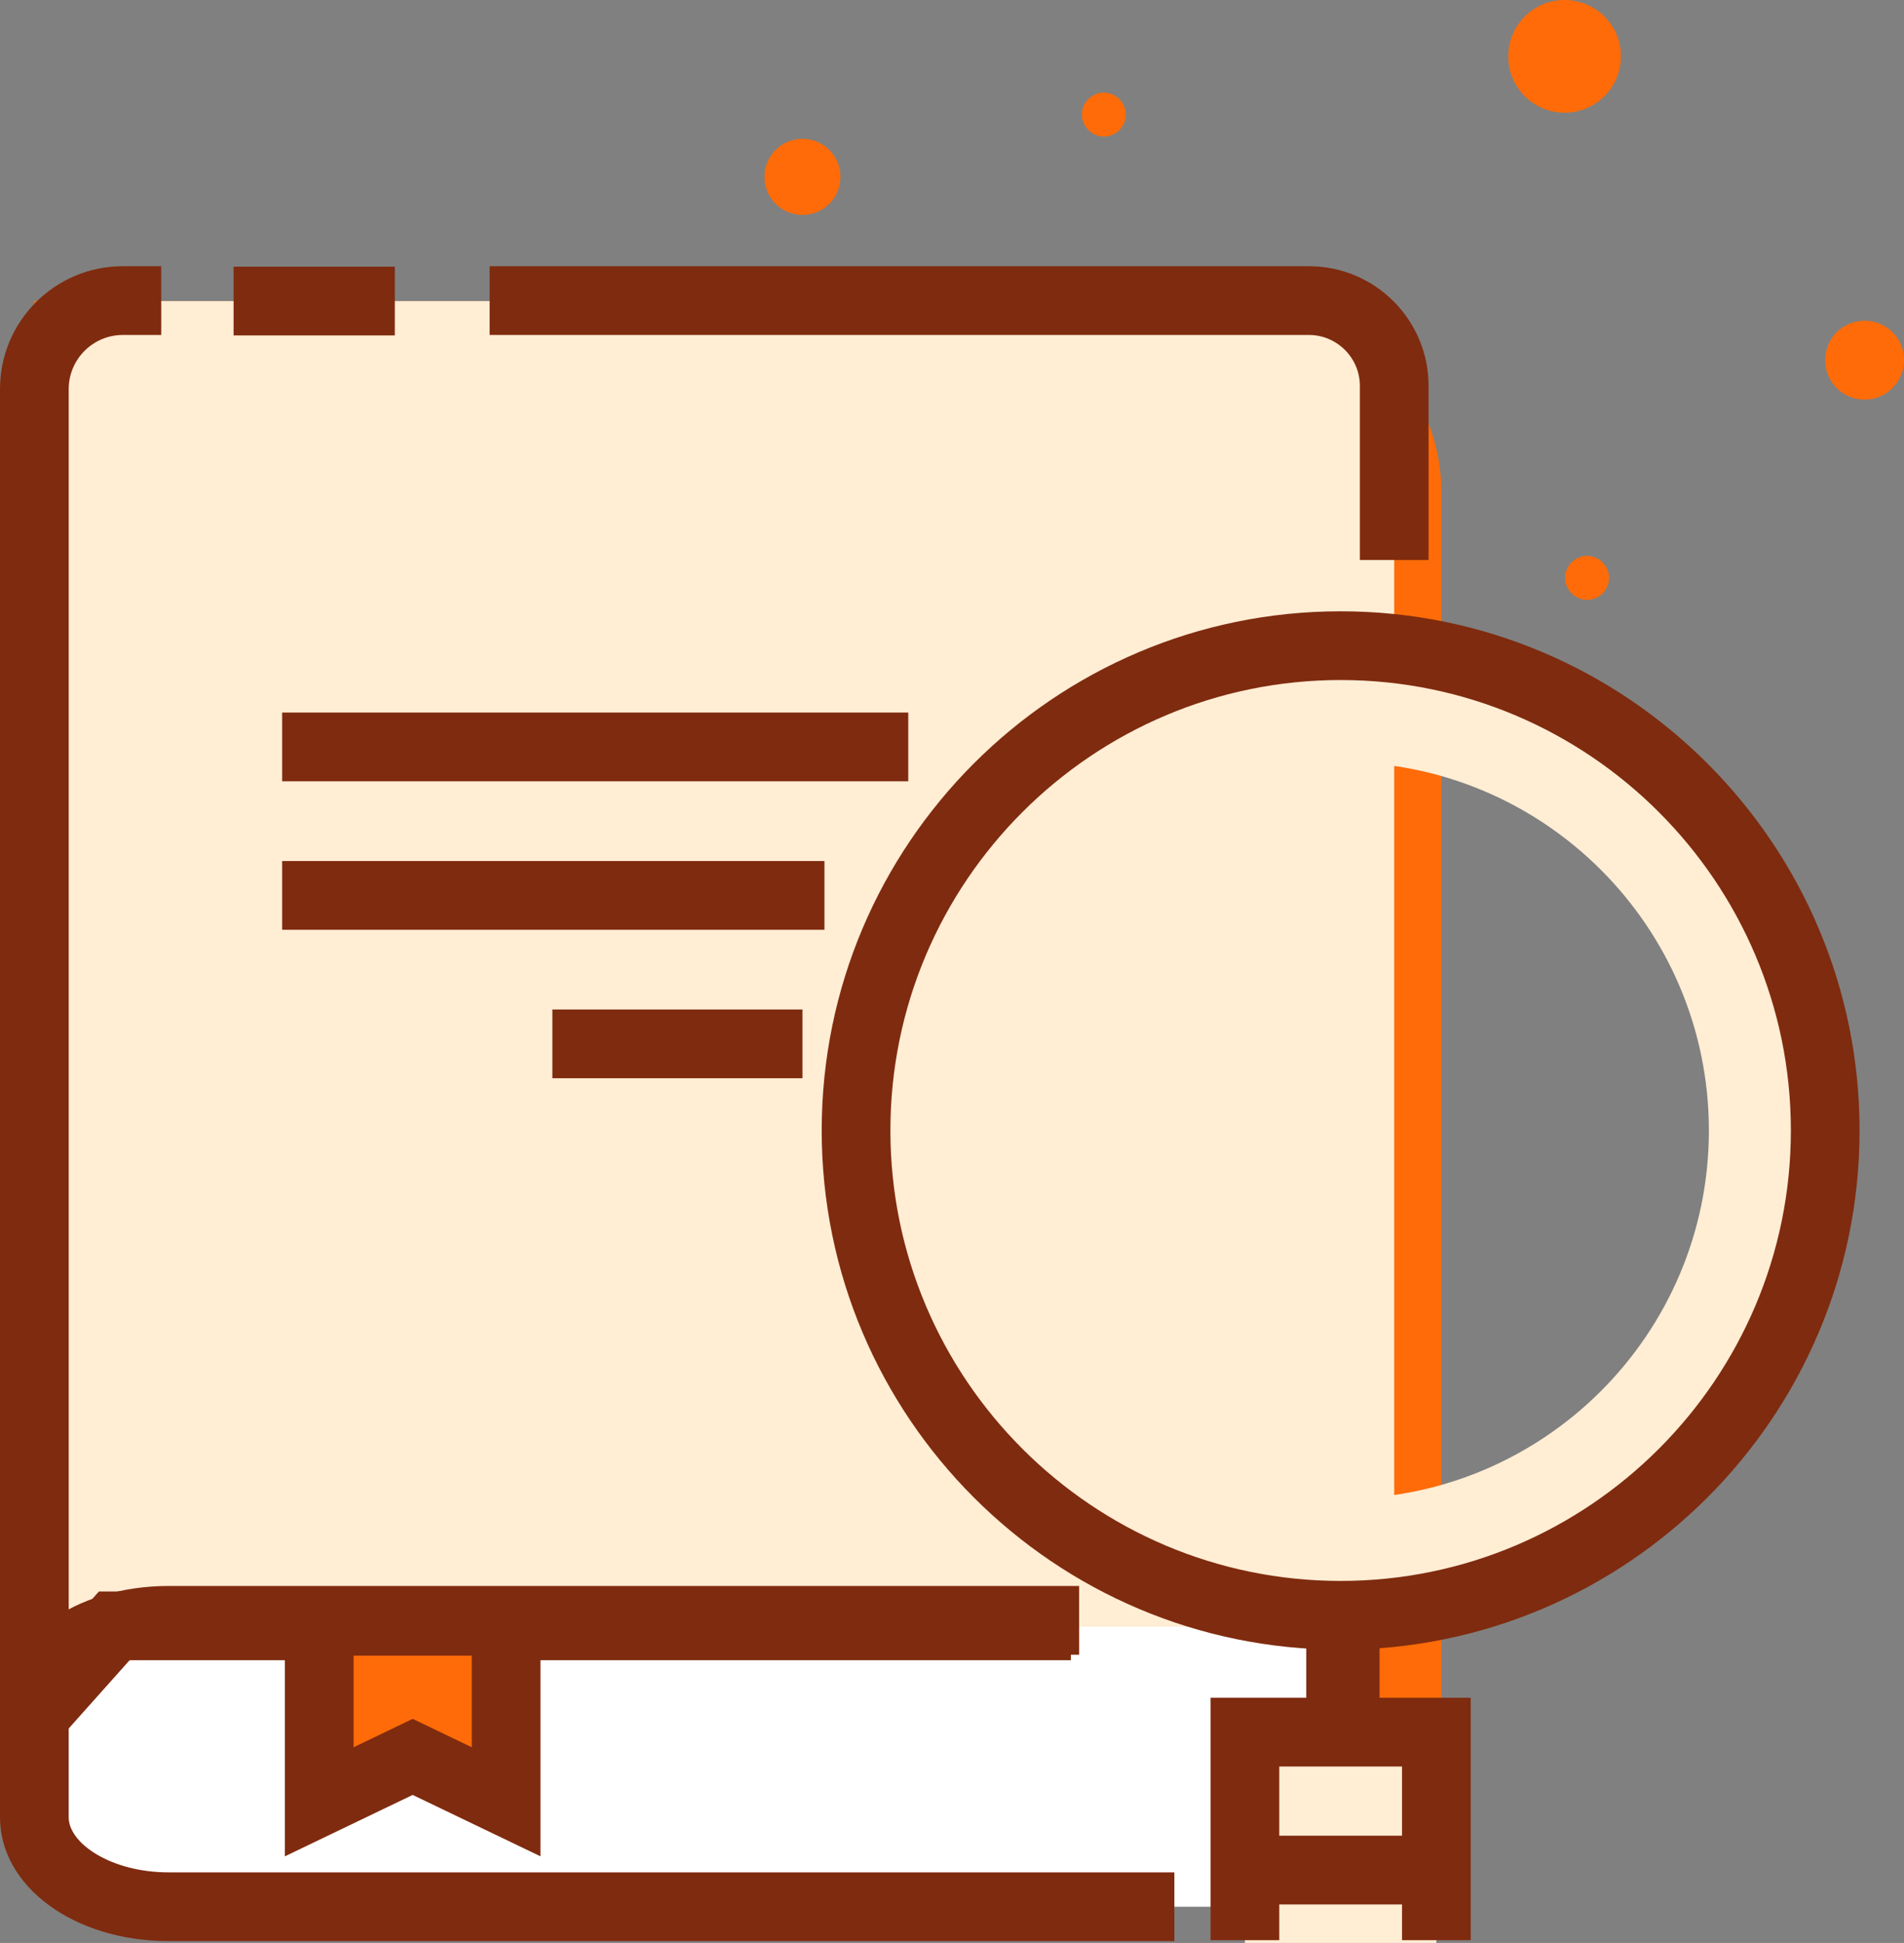 <?xml version="1.0" encoding="UTF-8"?>
<svg id="Camada_2" data-name="Camada 2" xmlns="http://www.w3.org/2000/svg" viewBox="0 0 41.57 42.4">
  <rect x="0" y="0" width="41.57" height="42.4" fill="#808080" stroke="none"/>
  <defs>
    <style>
      .cls-1 {
        fill: #fff;
      }

      .cls-2 {
        fill: #ff6b08;
      }

      .cls-3 {
        fill: #ffedd4;
      }

      .cls-4 {
        fill: #7f2b0f;
      }
    </style>
  </defs>
  <g id="icons">
    <g>
      <path class="cls-2" d="M35.39,1.23c0,.68-.55,1.23-1.23,1.23s-1.23-.55-1.23-1.23.55-1.23,1.23-1.23,1.23.55,1.23,1.23Z"/>
      <circle class="cls-2" cx="17.52" cy="3.86" r=".83"/>
      <g>
        <g>
          <path class="cls-2" d="M27.21,6.57H.75v31.83l1.77,2.64h28.95V10.74c0-2.31-1.91-4.18-4.26-4.18Z"/>
          <polygon class="cls-1" points="29.37 41.61 2.49 41.61 .75 40.31 .75 35.36 29.37 35.36 29.37 41.61"/>
          <path class="cls-3" d="M29.1,6.57H2.13c-.76,0-1.38.62-1.38,1.38v29.5l1.74-1.95h27.95V7.91c0-.74-.6-1.35-1.35-1.35Z"/>
          <path class="cls-4" d="M0,39.4V8.49c0-1.48,1.2-2.68,2.68-2.68h.84v1.5h-.84c-.65,0-1.18.53-1.18,1.18v26.98l.66-.74h21.22v1.5H2.83l-2.83,3.17Z"/>
          <rect class="cls-4" x="5.1" y="5.82" width="3.52" height="1.5"/>
          <path class="cls-4" d="M31.19,12.22h-1.5v-3.8c0-.61-.5-1.11-1.11-1.11H10.69v-1.5h17.89c1.44,0,2.61,1.17,2.61,2.61v3.8Z"/>
          <path class="cls-4" d="M25.64,42.36H3.68c-2.06,0-3.68-1.19-3.68-2.7v-2.35c0-1.52,1.62-2.7,3.68-2.7h19.88v1.5H3.68c-1.25,0-2.18.63-2.18,1.2v2.35c0,.57.93,1.2,2.18,1.2h21.96v1.5Z"/>
          <polygon class="cls-2" points="11.05 39.32 9.01 38.35 6.97 39.32 6.97 35.39 11.05 35.39 11.05 39.32"/>
          <path class="cls-4" d="M11.8,40.51l-2.79-1.34-2.79,1.34v-5.88h5.58v5.88ZM9.01,37.51l1.29.62v-2h-2.58v2l1.29-.62Z"/>
          <rect class="cls-4" x="6.16" y="15.55" width="13.67" height="1.5"/>
          <rect class="cls-4" x="6.16" y="18.79" width="11.84" height="1.5"/>
          <rect class="cls-4" x="12.06" y="22.03" width="5.46" height="1.5"/>
          <rect class="cls-4" x="28.62" y="35.36" width="1.5" height="6.02"/>
        </g>
        <g>
          <rect class="cls-4" x="28.52" y="34.71" width="1.5" height="4.38"/>
          <path class="cls-3" d="M29.27,14.09c-5.84,0-10.58,4.74-10.58,10.58,0,5.84,4.74,10.58,10.58,10.58s10.58-4.74,10.58-10.58c0-5.84-4.74-10.58-10.58-10.58ZM29.27,32.71c-4.44,0-8.04-3.6-8.04-8.04s3.6-8.04,8.04-8.04c4.44,0,8.04,3.6,8.04,8.04s-3.6,8.04-8.04,8.04Z"/>
          <path class="cls-4" d="M29.27,36c-6.25,0-11.33-5.08-11.33-11.33s5.08-11.33,11.33-11.33,11.33,5.08,11.33,11.33-5.08,11.33-11.33,11.33ZM29.27,14.84c-5.42,0-9.83,4.41-9.83,9.83s4.41,9.83,9.83,9.83,9.83-4.41,9.83-9.83-4.41-9.83-9.83-9.83Z"/>
          <rect class="cls-3" x="27.18" y="37.8" width="4.18" height="4.6"/>
          <polygon class="cls-4" points="32.11 42.34 30.61 42.34 30.61 38.55 27.93 38.55 27.93 42.34 26.43 42.34 26.43 37.05 32.11 37.05 32.11 42.34"/>
          <rect class="cls-4" x="27.08" y="40.06" width="4.38" height="1.5"/>
        </g>
      </g>
      <path class="cls-2" d="M24.58,2.5c0,.27-.22.48-.48.48s-.48-.22-.48-.48.22-.48.48-.48.48.22.48.48Z"/>
      <path class="cls-2" d="M35.13,12.61c0,.27-.22.48-.48.48s-.48-.22-.48-.48.22-.48.48-.48.48.22.48.48Z"/>
      <path class="cls-2" d="M41.57,7.86c0,.47-.38.86-.86.86s-.86-.38-.86-.86.38-.86.86-.86.86.38.86.86Z"/>
    </g>
  </g>
</svg>